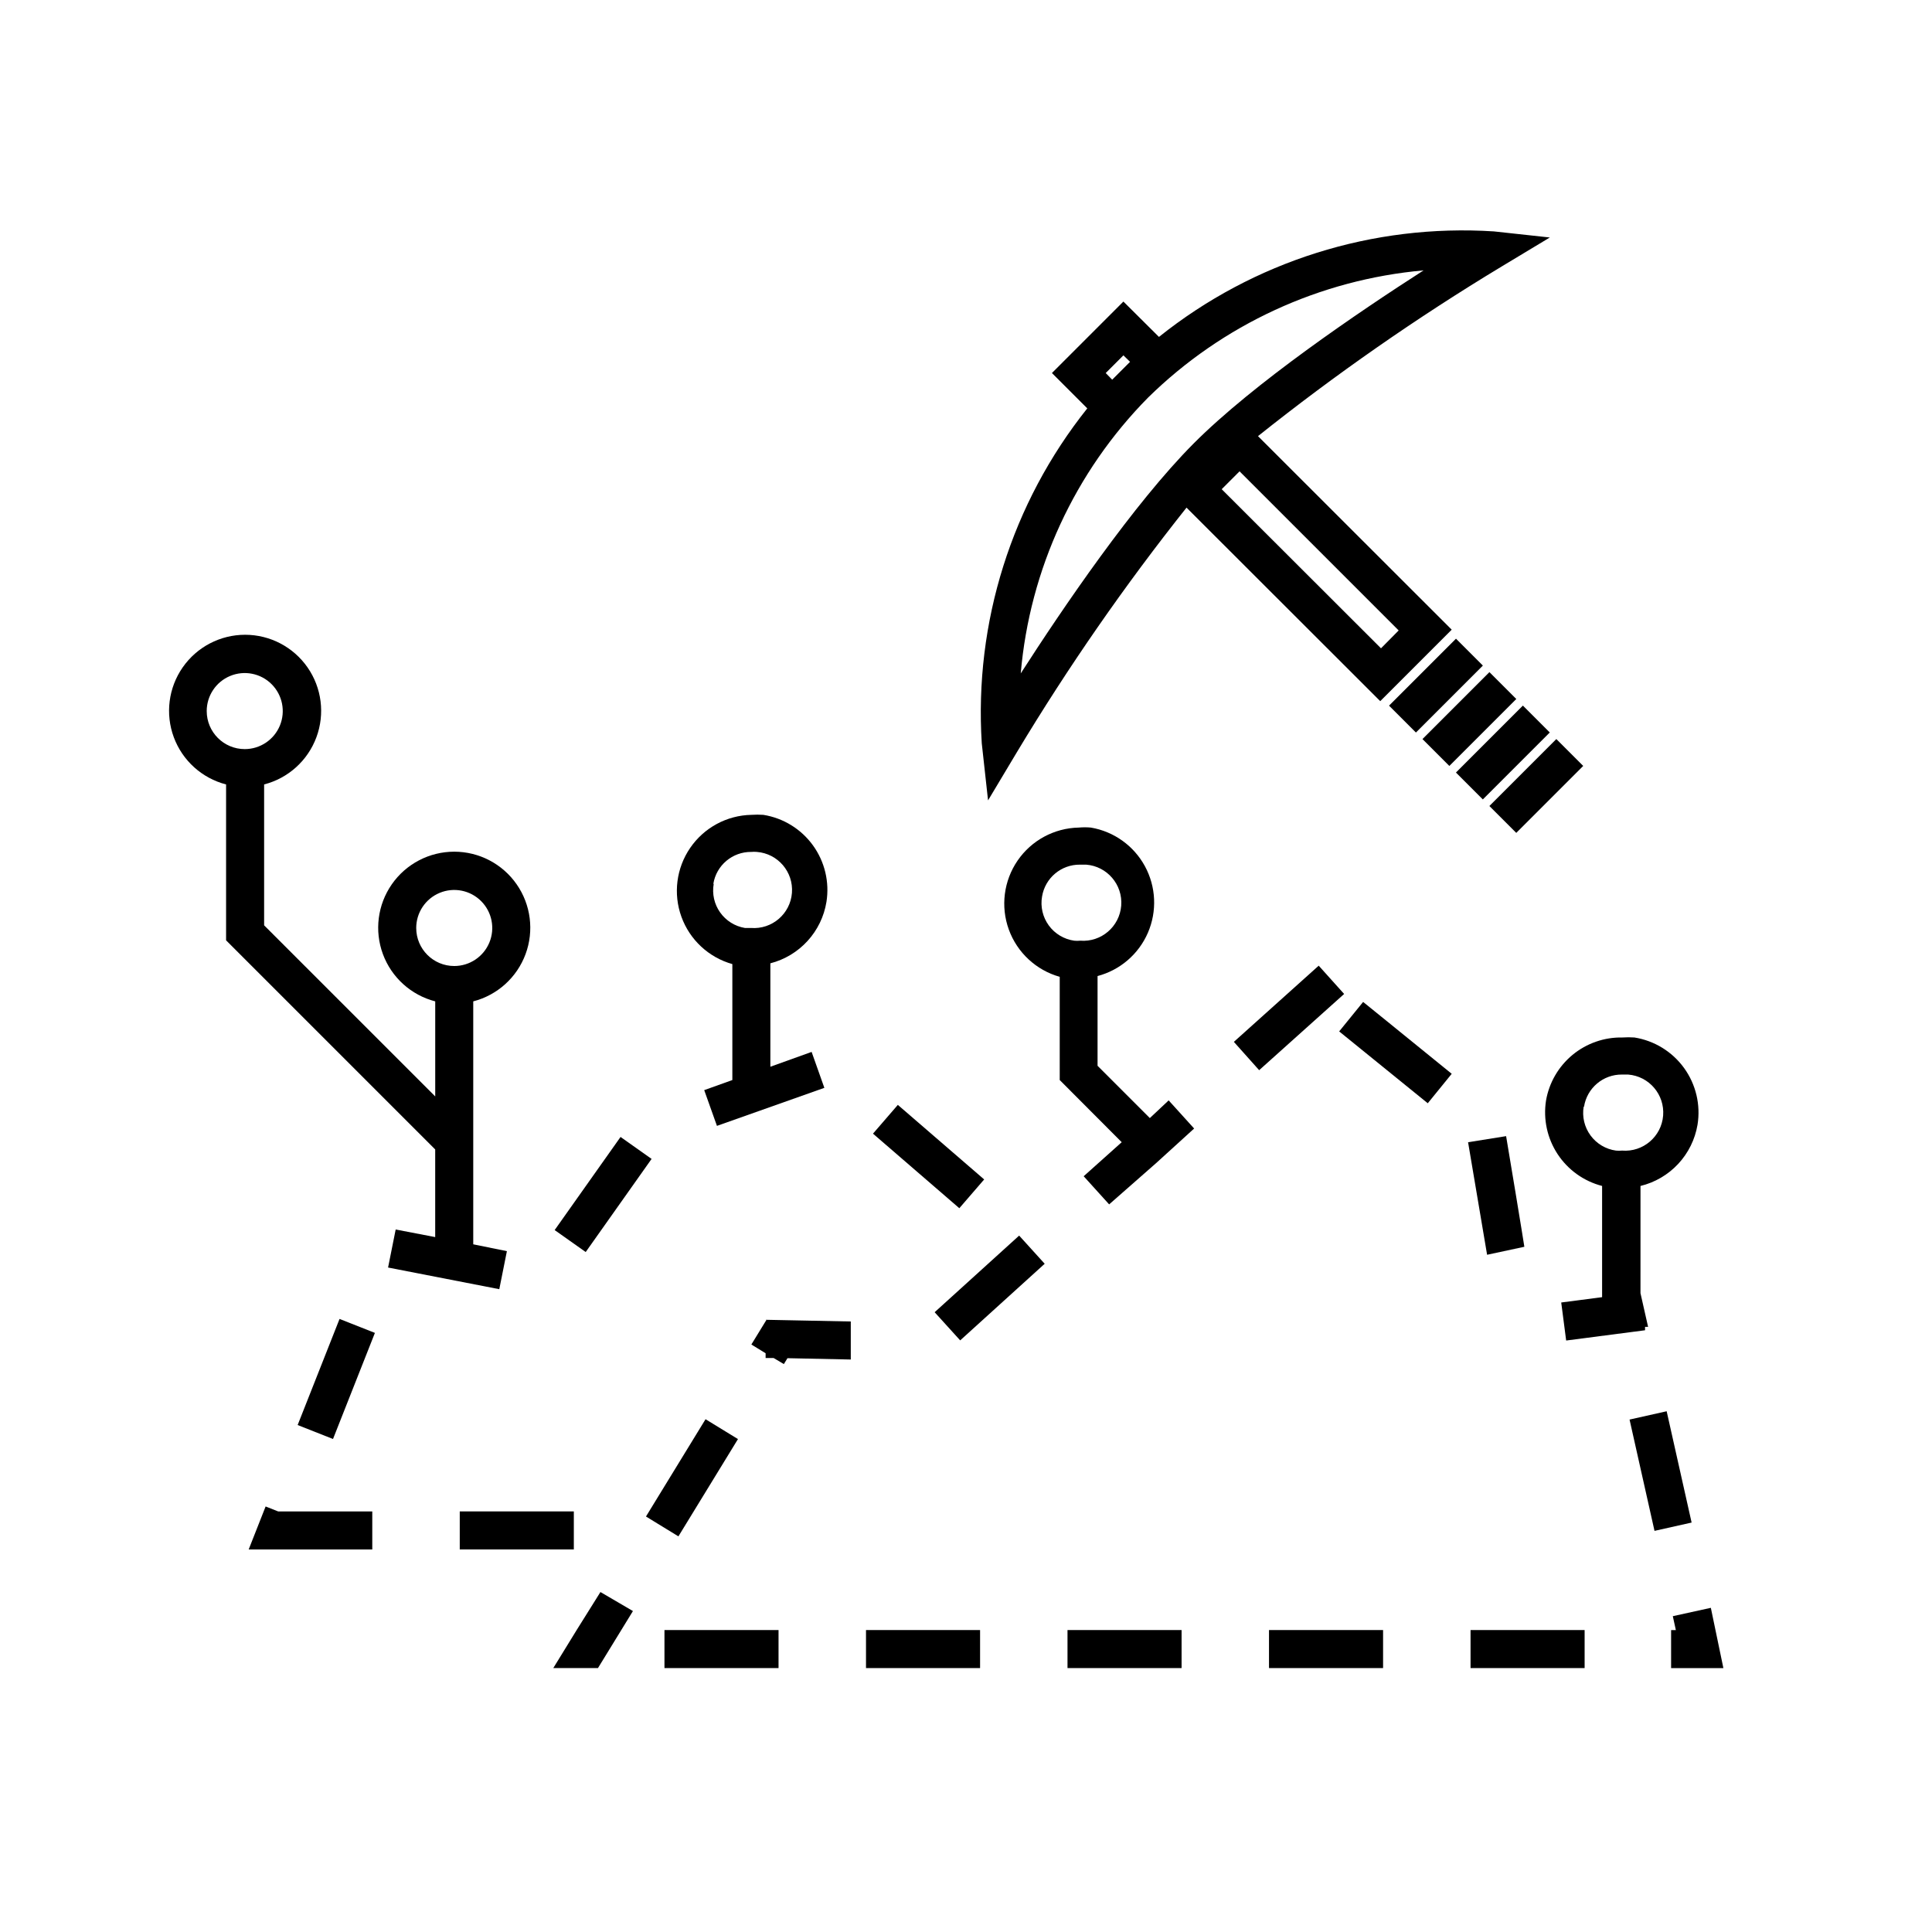 <?xml version="1.0" encoding="UTF-8"?>
<!-- Uploaded to: SVG Repo, www.svgrepo.com, Generator: SVG Repo Mixer Tools -->
<svg fill="#000000" width="800px" height="800px" version="1.1" viewBox="144 144 512 512" xmlns="http://www.w3.org/2000/svg">
 <g>
  <path d="m338.08 399.24v30.984l-7.457 2.672 3.375 9.473 28.465-10.078-3.375-9.523-10.934 3.93v-27.406c3.789-0.977 7.215-3.035 9.852-5.926 2.641-2.887 4.383-6.484 5.012-10.348 0.84-5.277-0.449-10.672-3.586-15-3.137-4.328-7.863-7.231-13.141-8.074-1.059-0.074-2.117-0.074-3.176 0-6.496 0.133-12.527 3.391-16.203 8.75-3.676 5.356-4.543 12.16-2.328 18.266 2.215 6.109 7.238 10.777 13.496 12.535zm-5.039-21.008c0.797-4.93 5.082-8.527 10.074-8.465 0.488-0.043 0.977-0.043 1.461 0 5.566 0.434 9.727 5.293 9.297 10.859-0.43 5.562-5.293 9.727-10.855 9.293h-1.613c-2.652-0.441-5.016-1.926-6.566-4.121-1.555-2.195-2.164-4.918-1.695-7.566z"/>
  <path d="m553.71 435.67c-0.773 4.941 0.32 9.996 3.066 14.176 2.75 4.184 6.953 7.191 11.797 8.445v29.473l-10.832 1.41 1.309 10.078 20.906-2.719v-0.906h0.805l-2.016-8.918 0.004-28.418c3.828-0.93 7.301-2.961 9.988-5.844 2.688-2.887 4.469-6.492 5.125-10.379 0.859-5.285-0.426-10.695-3.562-15.035-3.141-4.336-7.875-7.25-13.164-8.09-1.055-0.074-2.117-0.074-3.172 0-4.82-0.094-9.512 1.543-13.227 4.609-3.715 3.07-6.211 7.367-7.027 12.117zm10.078 1.613h-0.004c0.777-4.949 5.07-8.574 10.078-8.516h1.613c5.562 0.445 9.715 5.316 9.27 10.883-0.445 5.566-5.316 9.715-10.883 9.27-0.535 0.051-1.074 0.051-1.613 0-2.695-0.371-5.125-1.816-6.738-4.008-1.613-2.195-2.273-4.945-1.824-7.629z"/>
  <path d="m404.18 341 1.664 15.113 7.656-12.797c13.555-22.551 28.566-44.195 44.941-64.789l51.336 51.285 18.941-18.941-51.336-51.289c20.516-16.363 42.074-31.375 64.539-44.938l12.797-7.707-14.812-1.613c-32.039-2.062-63.695 7.906-88.77 27.961l-9.422-9.371-18.941 18.941 9.371 9.371h-0.004c-20.023 25.09-29.988 56.734-27.961 88.773zm105.8-25.191-42.219-42.168 4.734-4.734 42.168 42.168zm-68.266-77.637 1.762 1.715-4.734 4.734-1.715-1.762zm6.551 11.184h-0.004c19.703-19.344 45.504-31.254 73.004-33.703-17.332 11.133-45.039 29.926-60.91 45.848-15.871 15.922-34.711 43.629-45.848 60.961v-0.004c2.379-27.559 14.32-53.418 33.754-73.102z"/>
  <path d="m512.11 331 17.742-17.742 7.125 7.125-17.742 17.742z"/>
  <path d="m520.97 339.86 17.742-17.742 7.125 7.125-17.742 17.742z"/>
  <path d="m529.84 348.73 17.742-17.742 7.125 7.125-17.742 17.742z"/>
  <path d="m538.7 357.6 17.742-17.742 7.125 7.125-17.742 17.742z"/>
  <path d="m547.97 474.41s-1.109-7.004-2.316-14.207l-2.519-15.113-10.078 1.613 5.039 29.824z"/>
  <path d="m533.71 575.98h30.23v10.078h-30.23z"/>
  <path d="m512.65 415.52-7.406-5.996-6.348 7.809 23.477 19.043 6.348-7.809-15.516-12.594z"/>
  <path d="m597.39 570.09-10.078 2.215 0.805 3.68h-1.258v10.078h13.855z"/>
  <path d="m575.85 520.2 9.832-2.203 6.613 29.496-9.832 2.203z"/>
  <path d="m448.72 440.3-13.855-13.855v-23.781c5.977-1.582 10.898-5.816 13.348-11.492 2.449-5.68 2.16-12.164-0.789-17.602-2.949-5.434-8.227-9.215-14.324-10.254-1.07-0.098-2.152-0.098-3.223 0-6.496 0.133-12.531 3.391-16.207 8.75-3.672 5.359-4.539 12.16-2.324 18.27 2.215 6.106 7.238 10.773 13.492 12.531v27.355l16.426 16.473-10.078 9.02 6.75 7.457 12.445-10.934 10.078-9.168-6.75-7.457zm-28.566-58.695c0.797-4.93 5.082-8.527 10.074-8.465h1.613c5.562 0.434 9.727 5.293 9.293 10.859-0.43 5.562-5.289 9.727-10.855 9.293-0.535 0.055-1.074 0.055-1.613 0-2.695-0.383-5.125-1.84-6.727-4.043-1.605-2.203-2.25-4.961-1.785-7.644z"/>
  <path d="m480.3 575.98h30.23v10.078h-30.23z"/>
  <path d="m347.1 493.81-3.981 6.5 3.777 2.316v1.258h2.117l2.719 1.613 0.957-1.562 16.777 0.352v-10.078l-22.57-0.453z"/>
  <path d="m320.09 575.98h30.23v10.078h-30.23z"/>
  <path d="m391.69 491.75 22.395-20.305 6.769 7.465-22.395 20.305z"/>
  <path d="m373.5 575.98h30.23v10.078h-30.23z"/>
  <path d="m315.19 545.89 15.785-25.781 8.594 5.262-15.785 25.781z"/>
  <path d="m426.9 575.98h30.23v10.078h-30.23z"/>
  <path d="m493.46 399.9v0.051h-0.051l-0.051 0.051v0.051h-0.051v0.047l-0.102 0.051-22.219 19.953 6.703 7.504 22.52-20.199z"/>
  <path d="m296.82 575.98-6.195 10.078h11.84l9.27-15.113-8.613-5.039z"/>
  <path d="m214.39 543.23-4.484 11.387h32.75v-10.074h-24.941z"/>
  <path d="m248.86 469.83-2.016 10.078 29.473 5.738 2.016-10.078-8.918-1.812v-64.383c6.387-1.652 11.562-6.32 13.859-12.508 2.293-6.184 1.414-13.102-2.356-18.516-3.766-5.414-9.945-8.645-16.543-8.645-6.594 0-12.773 3.231-16.543 8.645-3.766 5.414-4.644 12.332-2.352 18.516 2.297 6.188 7.473 10.855 13.859 12.508v25.191l-45.344-45.344v-37.336c6.387-1.648 11.562-6.316 13.855-12.504 2.293-6.184 1.418-13.102-2.352-18.516-3.766-5.414-9.945-8.645-16.543-8.645s-12.773 3.231-16.543 8.645c-3.766 5.414-4.644 12.332-2.352 18.516 2.293 6.188 7.469 10.855 13.855 12.504v41.312l55.418 55.418v23.227zm-50.078-137.39c0-4.074 2.453-7.75 6.219-9.309s8.102-0.699 10.98 2.184c2.883 2.883 3.746 7.215 2.188 10.98-1.562 3.766-5.234 6.223-9.312 6.223-5.562 0-10.074-4.512-10.074-10.078zm55.52 57.484c0-4.074 2.453-7.75 6.219-9.309 3.766-1.559 8.102-0.699 10.98 2.184 2.883 2.883 3.746 7.215 2.188 10.98-1.562 3.766-5.234 6.223-9.312 6.223-5.562 0-10.074-4.512-10.074-10.078z"/>
  <path d="m375.35 444.43 6.586-7.625 22.879 19.758-6.586 7.625z"/>
  <path d="m265.84 544.54h30.23v10.078h-30.23z"/>
  <path d="m290.99 469.98 17.461-24.676 8.227 5.82-17.461 24.676z"/>
  <path d="m222.88 521.65 11.102-28.117 9.371 3.699-11.102 28.117z"/>
 </g>
</svg>